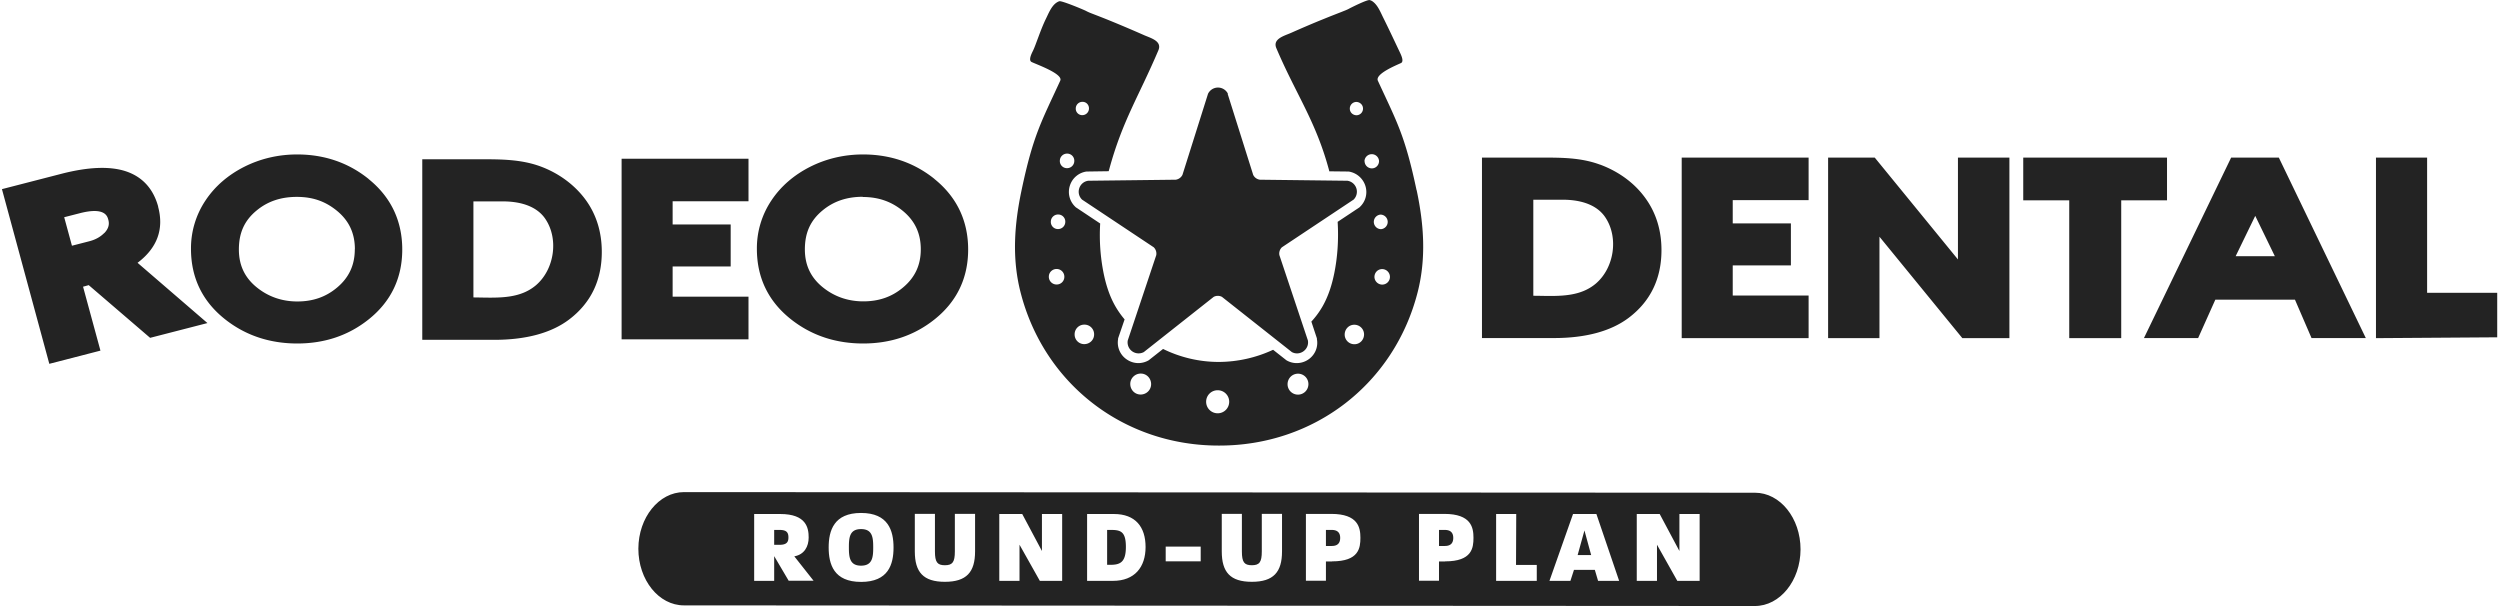 <svg xmlns="http://www.w3.org/2000/svg" fill="none" viewBox="0 0 264 64">
  <path fill="#232323" d="M16.705 21.82c-.52-1.903-1.682-3.164-3.442-3.74-1.671-.542-3.929-.453-6.706.255L.205 19.973 5.207 38.42l5.4-1.394-1.837-6.75c.21-.056.41-.111.598-.167l6.484 5.567 6.054-1.56-7.381-6.364c2.08-1.571 2.81-3.563 2.168-5.931h.012Zm-5.7 2.79c-.42.42-.94.708-1.604.874l-1.804.464-.819-3.01 1.638-.42c2.656-.686 2.921.31 3.021.686.144.52 0 .974-.432 1.416v-.01ZM38.926 18.9c-2.125-1.716-4.67-2.59-7.547-2.59-1.992 0-3.873.442-5.589 1.305-1.726.875-3.098 2.07-4.072 3.53a9.071 9.071 0 0 0-1.55 5.135c0 3.055 1.218 5.567 3.63 7.46 2.136 1.681 4.692 2.533 7.592 2.533 2.9 0 5.411-.852 7.525-2.534 2.368-1.881 3.563-4.371 3.563-7.392s-1.195-5.545-3.563-7.448h.011Zm-1.46 7.436c0 1.66-.62 2.988-1.882 4.039-1.173.985-2.545 1.46-4.183 1.46-1.483 0-2.822-.42-3.973-1.25-1.483-1.062-2.202-2.445-2.202-4.238 0-1.793.608-3.077 1.87-4.117 1.162-.963 2.556-1.439 4.25-1.439 1.693 0 3.02.476 4.227 1.461 1.284 1.052 1.903 2.38 1.903 4.062l-.01.022ZM65.64 35.83h13.401v-4.503H71.03V28.14h6.13v-4.438h-6.13v-2.446h8.011v-4.493h-13.4v19.068ZM98.684 18.9c-2.124-1.716-4.67-2.59-7.547-2.59-1.992 0-3.873.442-5.588 1.305-1.727.875-3.099 2.07-4.073 3.53a9.071 9.071 0 0 0-1.549 5.135c0 3.055 1.217 5.567 3.63 7.46 2.136 1.681 4.692 2.533 7.591 2.533 2.9 0 5.412-.852 7.526-2.534 2.368-1.881 3.563-4.371 3.563-7.392s-1.195-5.545-3.563-7.448h.01Zm-7.58 1.902c1.649 0 3.021.476 4.227 1.461 1.284 1.052 1.904 2.38 1.904 4.062 0 1.682-.62 2.988-1.881 4.039-1.174.985-2.546 1.46-4.183 1.46-1.483 0-2.823-.42-3.973-1.25-1.483-1.062-2.203-2.446-2.203-4.238 0-1.793.61-3.077 1.87-4.117 1.163-.963 2.557-1.439 4.25-1.439l-.01.022ZM57.097 17.582c-2.058-.764-4.238-.764-6.34-.764h-6.165v19.068h7.592c3.364 0 6.02-.72 7.901-2.136 2.302-1.737 3.464-4.139 3.464-7.149 0-2.058-.553-3.884-1.649-5.422-1.129-1.583-2.833-2.867-4.803-3.597ZM56.61 30.11c-1.637 1.395-3.762 1.35-6.009 1.306-.199 0-.398 0-.608-.011V21.267h3.11c1.493 0 3.496.332 4.514 1.893 1.395 2.113.919 5.3-1.018 6.96l.011-.01ZM168.956 17.383c-2.025-.752-4.138-.741-6.186-.741h-6.274v19.056h7.591c3.364 0 6.02-.72 7.902-2.136 2.301-1.737 3.463-4.139 3.463-7.149 0-2.058-.553-3.884-1.649-5.422-1.139-1.616-2.821-2.866-4.858-3.619l.011.011Zm-.42 12.55c-1.638 1.394-3.763 1.35-6.009 1.305-.199 0-.399 0-.609-.01V21.09h3.11c1.494 0 3.497.332 4.515 1.893 1.394 2.113.918 5.3-1.018 6.96l.011-.01ZM177.588 35.709h13.401v-4.504h-8.012v-3.176h6.142V23.59h-6.142v-2.456h8.012v-4.493h-13.401v19.067ZM206.759 27.398l-8.786-10.756h-4.925v19.067h5.423V24.997l8.753 10.712h4.969V16.642h-5.434v10.756ZM228.837 16.642h-15.183v4.515h4.858v14.552h5.489V21.157h4.836v-4.515ZM235.609 16.642l-9.207 19.056h5.721l1.815-4.05h8.411l1.748 4.05h5.732l-9.185-19.056h-5.046.011Zm4.615 10.413h-4.139l2.069-4.26 2.07 4.26ZM256.303 30.917V16.642h-5.401v19.067l12.804-.089v-4.703h-7.403ZM129.637 9.902l2.7 8.566a.924.924 0 0 0 .709.509l9.24.11a1.17 1.17 0 0 1 .653 1.992l-7.57 5.035a.918.918 0 0 0-.265.83l3.01 9.008c.166.952-.841 1.683-1.693 1.229l-7.382-5.832a.94.94 0 0 0-.874 0l-7.381 5.832a1.164 1.164 0 0 1-1.693-1.229l3.01-9.008a.935.935 0 0 0-.266-.83l-7.569-5.035c-.697-.675-.31-1.859.653-1.992l9.24-.11a.94.94 0 0 0 .708-.51l2.701-8.565a1.17 1.17 0 0 1 2.102 0h-.033Z"/>
  <path fill="#232323" d="M149.589 20.083c-1.228-5.82-2.091-7.226-4.083-11.553-.332-.708 1.859-1.605 2.434-1.87.377-.177-.033-.952-.144-1.196-.276-.575-1.139-2.423-1.726-3.596-.277-.553-.553-1.273-1.062-1.671a.967.967 0 0 0-.365-.188c-.266-.067-1.981.797-2.203.918-.243.133-.509.222-.774.332-.598.233-1.195.465-1.793.709-1.184.475-2.368.984-3.541 1.505-.697.31-1.97.62-1.55 1.615 2.059 4.847 4.139 7.647 5.534 12.77.022.078.044.156.055.233l1.981.022h.066c.83.133 1.494.698 1.76 1.494a2.155 2.155 0 0 1-.554 2.225l-.066.066-2.302 1.527c.111 1.848 0 3.707-.376 5.522-.243 1.173-.609 2.324-1.195 3.365a8.79 8.79 0 0 1-1.206 1.649l.586 1.77v.078a2.107 2.107 0 0 1-.465 1.76 2.176 2.176 0 0 1-1.671.774c-.354 0-.697-.089-1.007-.255l-.077-.044-1.406-1.107a13.707 13.707 0 0 1-5.732 1.284c-2.025 0-4.05-.465-5.887-1.372l-1.516 1.195-.078.044a2.193 2.193 0 0 1-1.007.255c-.642 0-1.25-.288-1.671-.775a2.154 2.154 0 0 1-.476-1.76v-.077l.686-2.003a9.351 9.351 0 0 1-1.007-1.439c-.586-1.04-.951-2.19-1.195-3.364a20.448 20.448 0 0 1-.376-5.323l-2.579-1.715-.066-.066a2.163 2.163 0 0 1-.553-2.225 2.155 2.155 0 0 1 1.759-1.483h.067l2.268-.033.067-.232c1.394-5.113 3.12-7.68 5.179-12.527.431-1.007-.841-1.306-1.55-1.627a141.609 141.609 0 0 0-3.541-1.505c-.597-.244-1.195-.476-1.793-.708-.265-.1-.52-.2-.763-.332-.233-.122-2.534-1.085-2.8-1.019-.133.034-.255.111-.365.189-.509.387-.786 1.106-1.063 1.67-.575 1.174-1.073 2.79-1.361 3.365-.11.232-.531 1.007-.144 1.195.576.277 3.353 1.262 3.021 1.97-1.991 4.338-2.855 5.732-4.083 11.553-.764 3.619-1.029 7.16-.122 10.746 2.457 9.705 10.901 16.234 20.938 16.234h.066c10.038 0 18.481-6.518 20.949-16.223.907-3.586.653-7.127-.111-10.746h-.011Zm-35.268-9.329c.387 0 .686.321.675.709a.707.707 0 0 1-.72.697.679.679 0 0 1-.675-.709.7.7 0 0 1 .72-.697Zm-2.767 19.289a.815.815 0 0 1-.797-.83c0-.465.388-.819.841-.808a.815.815 0 0 1 .797.83.806.806 0 0 1-.841.808Zm.155-5.854a.748.748 0 0 1-.741-.775c0-.431.354-.774.785-.763a.75.75 0 0 1 .742.774.763.763 0 0 1-.786.764Zm.21-7.204c0-.432.354-.775.786-.764a.75.75 0 0 1 .741.775.763.763 0 0 1-.785.763.75.75 0 0 1-.742-.774Zm2.557 19.355a1.015 1.015 0 0 1-.996-1.04c0-.576.475-1.04 1.062-1.019.564.011 1.007.476.996 1.04 0 .576-.476 1.03-1.062 1.019Zm5.953 5.323c-.608-.011-1.073-.51-1.073-1.118 0-.62.52-1.107 1.129-1.096.608.012 1.073.51 1.073 1.118 0 .62-.509 1.107-1.129 1.096Zm8.156 1.98a1.214 1.214 0 0 1-1.217-1.217c0-.675.542-1.217 1.217-1.217s1.218.542 1.218 1.217-.543 1.218-1.218 1.218Zm8.51-1.97a1.098 1.098 0 0 1-1.128-1.095c0-.609.464-1.095 1.073-1.117a1.099 1.099 0 0 1 1.129 1.095c0 .609-.465 1.096-1.074 1.118Zm5.954-5.322a1.023 1.023 0 0 1-1.051-1.018c0-.565.431-1.03.996-1.04a1.023 1.023 0 0 1 1.051 1.018c0 .564-.432 1.029-.996 1.04Zm.21-24.18c-.398 0-.719-.3-.719-.697a.7.7 0 0 1 .675-.709c.387 0 .719.3.719.697a.699.699 0 0 1-.675.709Zm.83 4.847a.77.77 0 0 1 1.538-.011c0 .42-.32.763-.741.774a.77.77 0 0 1-.786-.763h-.011Zm1.693 5.644a.77.77 0 0 1 .045 1.538.77.77 0 0 1-.034-1.538h-.011Zm.2 7.392a.827.827 0 0 1-.841-.808c0-.453.343-.819.796-.83a.826.826 0 0 1 .841.808.815.815 0 0 1-.796.83ZM152.579 55.96h-.62v1.694h.62c.708 0 .885-.41.885-.853 0-.442-.188-.84-.885-.84ZM117.299 55.96h-.387v3.685h.343c1.029 0 1.638-.265 1.638-1.892 0-1.627-.554-1.793-1.594-1.793ZM82.318 55.96h-.565v1.572h.565c.763 0 .94-.299.94-.775 0-.52-.188-.797-.94-.797ZM90.927 55.872c-1.206 0-1.284.885-1.284 1.925s.078 1.937 1.284 1.937 1.284-.896 1.284-1.925c0-1.03-.067-1.937-1.284-1.937ZM140.638 55.96h-.62v1.694h.62c.708 0 .885-.41.885-.853 0-.442-.188-.84-.885-.84Z"/>
  <path fill="#232323" d="m185.324 52.032-113.088-.066c-2.656 0-4.814 2.678-4.825 5.975 0 3.31 2.158 5.987 4.814 5.987l113.088.067c2.655 0 4.813-2.678 4.824-5.976 0-3.31-2.157-5.987-4.813-5.987ZM83.291 61.339l-1.538-2.612v2.612H79.64v-7.06h2.756c2.756 0 2.999 1.471 2.999 2.478 0 .952-.454 1.804-1.516 1.992l2.036 2.579H83.28l.011.01Zm7.636.11c-2.877 0-3.42-1.859-3.42-3.64 0-1.782.554-3.641 3.42-3.641 2.866 0 3.43 1.859 3.43 3.652 0 1.792-.552 3.63-3.43 3.63Zm12.04-3.22c0 2.191-.907 3.21-3.187 3.21s-3.176-1.019-3.176-3.21v-3.962h2.125v3.962c0 1.129.243 1.46 1.051 1.46.808 0 1.052-.331 1.052-1.46v-3.962h2.135v3.962Zm9.197 3.11h-2.357l-2.147-3.818v3.818h-2.136v-7.06h2.423l2.081 3.906v-3.907h2.136v7.06Zm5.356 0h-2.723v-7.06h2.833c2.269 0 3.342 1.36 3.342 3.485s-1.15 3.575-3.452 3.575Zm9.273-2.059h-3.696v-1.56h3.696v1.56Zm8.588-1.051c0 2.191-.908 3.21-3.187 3.21-2.28 0-3.176-1.019-3.176-3.21v-3.962h2.125v3.962c0 1.129.243 1.46 1.051 1.46.808 0 1.051-.331 1.051-1.46v-3.962h2.136v3.962Zm5.29 1.062h-.653v2.037h-2.114v-7.06h2.678c2.844 0 3.077 1.449 3.077 2.522 0 1.074-.155 2.49-2.988 2.49v.011Zm11.94 0h-.653v2.037h-2.113v-7.06h2.678c2.844 0 3.076 1.449 3.076 2.522 0 1.074-.155 2.49-2.988 2.49v.011Zm9.683 2.048h-4.304v-7.06h2.124l-.022 5.378h2.191v1.693l.011-.011Zm6.463 0-.343-1.162h-2.202l-.376 1.162h-2.214l2.49-7.06h2.468l2.402 7.06h-2.225Zm10.724 0h-2.358l-2.146-3.818v3.818h-2.136v-7.06h2.423l2.081 3.906v-3.907h2.136v7.06Z"/>
  <path fill="#232323" d="M166.599 58.616h1.428l-.709-2.6-.719 2.6Z"/>
</svg>
